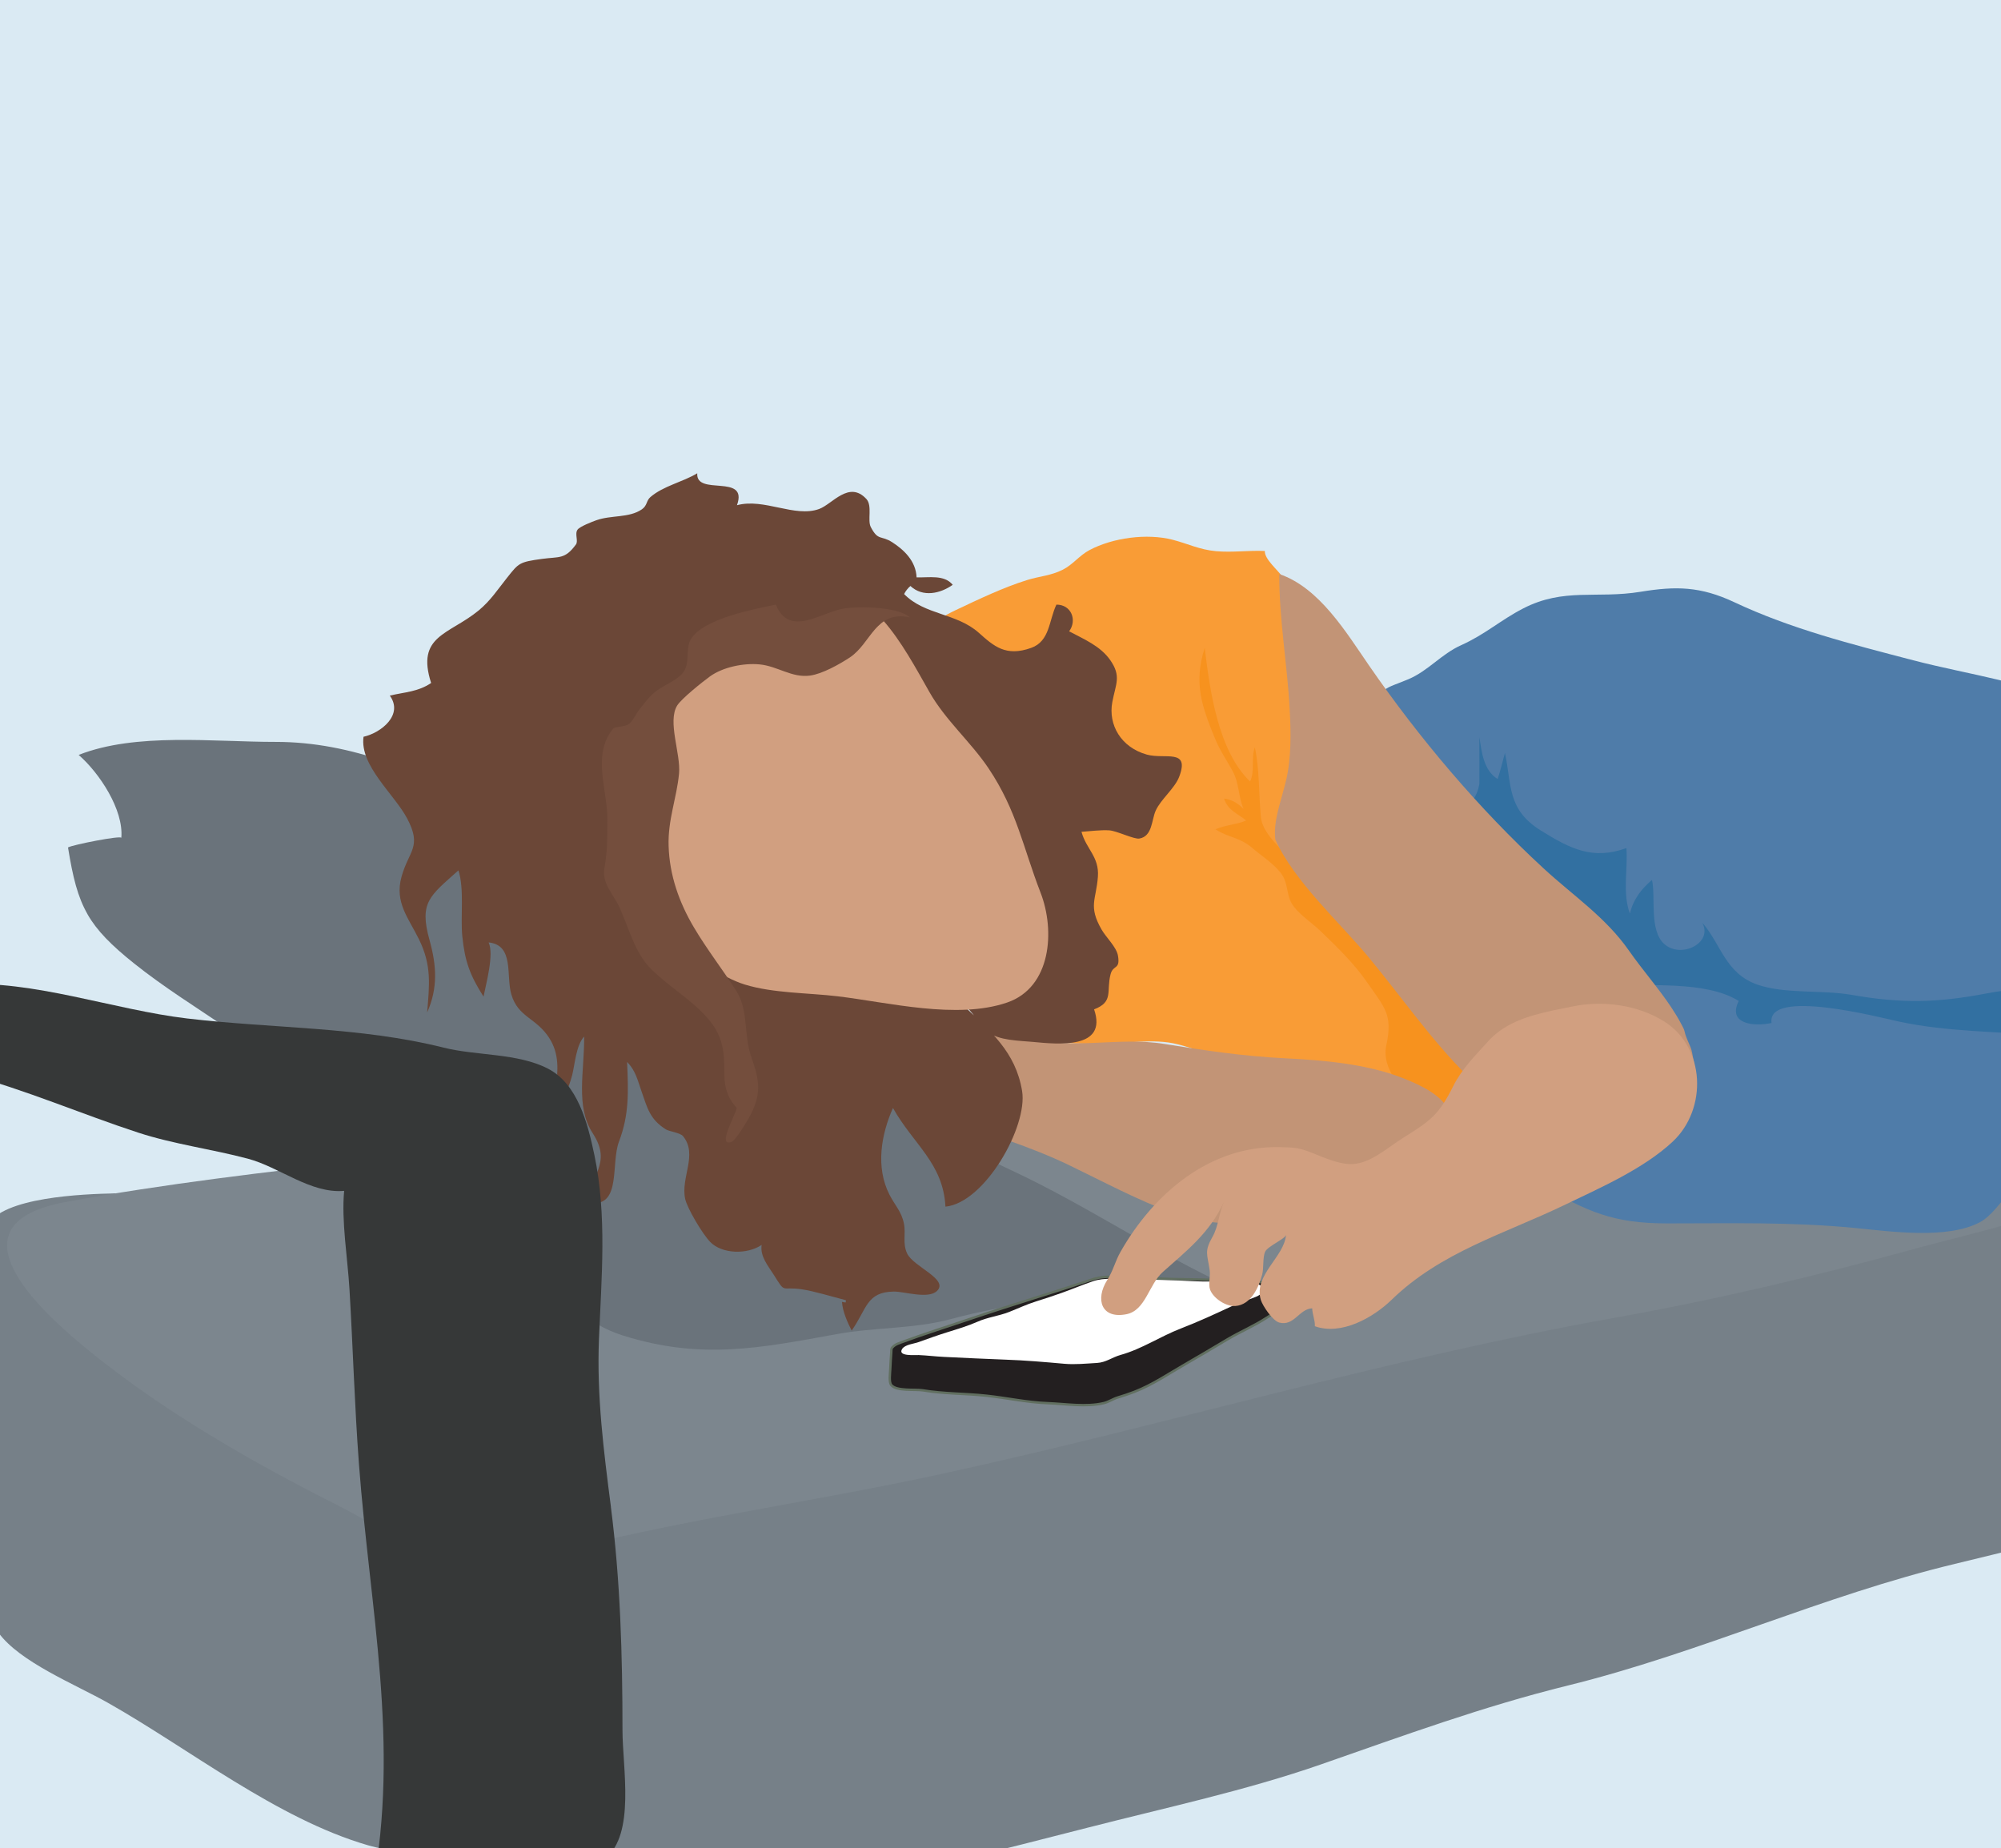 <?xml version="1.0" encoding="UTF-8"?>
<svg id="Layer_1" xmlns="http://www.w3.org/2000/svg" version="1.1" viewBox="0 0 836.4 772.56">
  <rect x="0" y="0" width="836.4" height="772.56" fill="#333333" stroke="none"/>
  <!-- Generator: Adobe Illustrator 29.3.1, SVG Export Plug-In . SVG Version: 2.1.0 Build 151)  -->
  <defs>
    <style>
      .st0 {
        fill: #363838;
      }

      .st1 {
        fill: #d19f80;
      }

      .st2 {
        fill: #6b4737;
      }

      .st3 {
        fill: #fff;
      }

      .st4 {
        fill: #6a737b;
      }

      .st5 {
        fill: #f7921e;
      }

      .st6 {
        fill: #768088;
      }

      .st7 {
        fill: #c29476;
      }

      .st8 {
        fill: #744e3d;
      }

      .st9 {
        fill: #231f20;
        stroke: #616f60;
      }

      .st9, .st10 {
        stroke-miterlimit: 10;
      }

      .st11 {
        fill: #f99c36;
      }

      .st10 {
        fill: #daeaf3;
        stroke: #231f20;
      }

      .st12 {
        fill: #3270a1;
      }

      .st13 {
        fill: #4f7ca9;
      }

      .st14 {
        fill: #7c868e;
      }
    </style>
  </defs>
  <rect class="st10" x="-108.12" y="-90.95" width="1093.64" height="941.31"/>
  <path class="st6" d="M-11.64,568.33c.26,7.98.65,15.95,1.05,24.06.76,15.49,4.54,30.46,5.46,45.61.87,14.18-4.88,31.59,4.46,44.45,8.98,12.37,31.92,21.53,45.85,29.4,33.78,19.09,70.52,48.42,108.55,59.49,19.34,5.62,41.63.91,61.87,3.56,26.97,3.53,50.58,21.77,78.4,25.25,15.86,1.99,36.09-7.14,52.2-10.4,36.7-7.41,72.46-16.52,108.57-25.78,32.44-8.32,65.98-15.48,97.39-26.42,34.36-11.97,67.62-24.2,103.26-32.99,55.24-13.62,106.29-37.51,161.76-50.84,40.76-9.8,82.27-20.79,123.14-28.13-2.31-48.36-7.8-99.28-2.55-152.1-11.58-1.09-24.29,4.07-35.77,5.84-19.13,2.94-38.83,2.45-57.73,5.46s-41.45,12.01-59.28,19.44c-47.65,19.86-96.35,33.53-147.66,45.35-81.93,18.87-164.46,33.42-247.69,46.46-55.95,8.76-110.02,22.43-165.04,33.4-11.97,2.38-26.1,6.82-38.16,3.71-39.42-10.16-78.5-26.44-109.79-50.4-15.31-11.72-28.97-25.6-37.88-41.85-9.45-17.25,11.27-24.1,9.48-42.04-13.4.26-47.59,1.52-53.63,13.59-5.11,10.21-6.59,26.62-6.59,38.13,0,5.97.12,11.87.31,17.77Z"/>
  <path class="st14" d="M873.04,498.55c-21.71,11.65-49.15,16.97-73.2,23.61-41.31,11.4-82.7,21.16-125.14,28.74-95.74,17.1-186.93,44.74-281.54,65.31-55.41,12.04-111.42,19.33-165.98,34.03-21.3,5.74-29.86,6.76-50.34-1.89-12.01-5.07-22.83-12.6-34.37-18.42-37.45-18.91-73.81-39.7-105.58-65.55-21.21-17.25-59.08-52.73-9.55-61.89,83.4-15.43,169.89-19.42,253.29-35.25,73.61-13.98,150.09-17.62,224.17-30.1,64.79-10.92,130.71-10.61,196.31-19.34,29.66-3.95,52.69-8.07,80.47,2.24,29,10.76,57.95,20.57,87.43,29.98,10.32,3.29,23.35,9.62,34.15,10.64,4.95,10.99,14.17,20.88,5.08,28.19-10.5,8.44-28.11,5.37-35.2,9.73Z"/>
  <path class="st4" d="M36.62,382.21c-4.16-7.24-6.18-15.52-8.19-27.96,1.81-1.1,22.38-5.15,22.28-4.01,1.05-11.74-9.19-27.17-17.83-34.67,23.94-9.44,56.26-5.41,82.41-5.44,31.56-.04,61.42,12.58,88.07,28.18,42.42,24.83,89.7,50.07,127.03,82.23,30.38,26.17,54.55,51.11,92.09,68.54,33.97,15.77,64.8,37.61,99.39,52.28-16.08-.28-27.72-4.55-44.27-2.45-28.04,3.56-53.15,5.21-80.21,12.5-15.41,4.15-31.76,3.39-47.39,6.23-32.35,5.88-56.82,10.92-89.59.64-15.67-4.92-23.42-14.99-34.6-26.09-15.26-15.14-32.19-27.21-48.96-40.77-26.32-21.28-53.15-42.16-81.17-61.1-13.24-8.96-27.24-17.67-39.64-27.59-9.62-7.7-15.49-13.64-19.44-20.51Z"/>
  <path class="st13" d="M578.79,288.3c2.31-1.64,5.12-2.35,9.83-4.34,8.45-3.56,13.73-10.5,22.2-14.3,9.97-4.47,16.36-10.42,25.84-15.31,17.05-8.8,30.62-3.96,49.12-6.98,14.77-2.42,25.02-2.28,39.2,4.39,23.63,11.12,48.62,17.43,74.73,24.25,11.8,3.08,24,5.38,35.53,8.15,7.28,1.75,14.42,3.82,21.46,5.58,11.01,2.76,11.51,2.82,11.47,13.1-.15,38.42,2.7,75.77-6.33,112.81-3.33,13.66-6.2,27.81-7.26,42.16-1.29,17.45-1.67,27.13-14.6,40.63-3.63,3.79-7.5,9.91-12.55,12.55-13.75,7.18-37.31,3.76-52.06,2.33-26.78-2.6-51.94-1.89-78.61-1.91-22.29-.02-33.22-4.77-52.37-15.99-17.97-10.53-35.79-21.78-54.27-31.31-15.62-8.05-16.25-15.17-15.41-30.58.78-14.33,2.29-28.71,1.86-43.34-.61-20.78-18.36-39.49-16.72-60.37.89-11.36,8.01-23.79,13.36-34.13,2.06-3.99,3.65-6.02,5.59-7.39Z"/>
  <path class="st12" d="M618.37,327.68c0-6.53.03-13.06-.02-19.59.97,5.81,1.57,13.81,7.65,17.56,1.19-3.54,2.06-7.36,3.05-10.9,2.89,13.08.69,23.53,15.02,32.43,12.47,7.75,21.71,12.39,35.75,7.34.68,8.74-1.75,19,1.49,27.4,1.18-5.58,4.55-10.14,9.2-14.1,1.64,6.99-1.26,20.93,5.06,26.72,6.95,6.37,20.61-.26,15.95-8.85,7.88,8.95,9.61,21.24,23.11,25.92,11.44,3.96,27.18,2.14,39.24,4.25,20.96,3.66,35.72,3.39,56.67-.62,10.83-2.07,21.77-2.53,33.28-2.02-.53,6.4-7.27,12.76-8.36,19.58-19.93-1.49-42.45-1.54-61.95-5.82-8.1-1.78-55.15-13.95-53.02.65-7.87,1.67-18.47.22-13.7-9.21-14.1-8.68-37.7-5.88-53.88-7.03-8.92-.64-14.35-4.25-22.39-5.86-6.81-1.37-13.5.91-19.86.69-14.08-.48-23.87,3.29-25.9-11.23-.86-6.18,2.25-11.17,3.14-17.06s-.87-11.48-1.86-16.99c-1.5-8.3-2.12-12.97,3.56-19.79,4.71-5.66,7.55-6.78,8.75-13.44Z"/>
  <path class="st11" d="M418.36,435.5c13.67-.41,27.62.86,41.41.86,10.77,0,22.17-2.46,32.58.19,12.41,3.17,23.03,8.91,36.52,10.13s25.89,2.18,38.72,3.48c5.77.58,10.44.86,15.52,3.26s9.54,7.72,15.06,9.34c6.62,1.94,20.19-3.5,18.62-12.56-1.39-8.07-15.19-17.84-20.31-23.3-7.84-8.36-13.71-17.97-22.02-25.98-9.03-8.7-15.95-17.49-23.3-27.54-2.48-3.39-28.36-27.79-12.29-25.83-1.41-.34-2.61-1.48-3.96-1.94,1.12-3.64,3.62-5.57,5.06-9.32.68-1.75-.7-4.32-.01-6.06.72-1.84,3.6-2.36,4.12-3.58,3.39-8.02,4.1-15.84,3.66-24.43-.2-3.91-1.68-9.36-.9-12.94,1.66-7.61,2.62-3.79.44-12.01-2.27-8.57.77-13.71-4.04-22.71-2.29-4.29-3.94-8.89-6.92-13.13-2.34-3.33-7.8-7.67-7.64-11.11-6.83-.31-13.56.7-20.44.08s-11.83-3.17-18.11-4.78c-10.78-2.76-25.02-.84-34.74,4.33-4.32,2.3-6.87,6.03-11.19,8.21-5.01,2.52-9.69,2.7-14.83,4.29-9.95,3.09-20.48,8.13-29.83,12.56s-15.14,9-10.26,19.84c3.95,8.79,13.31,18.46,20.44,25.21,17.5,16.56,20.04,36.03,23.39,59.09,1.79,12.33,4.47,26.35.68,38.74-3.76,12.29-12.07,23.96-15.42,37.6Z"/>
  <path class="st5" d="M527.05,341.48c-.96-9.69-.51-19.69-2.54-29.07-1.69,4.64.14,10.02-1.99,14.27-13.43-12.9-16.85-38.34-18.95-55.89-4.75,14.74-1.16,24.62,4.29,37.93,2.06,5.03,4.85,8.98,7.33,13.54,2.92,5.36,2.3,10.54,4.62,15.89-2.25-2.3-5.1-4.02-8.18-4.33,1.69,5.13,5.81,6.26,9.27,9.18-4.11,1.72-8.78,1.86-12.91,3.69-.64-.03-.64-.06,0-.09,5.43,3.66,10.01,3.16,15.61,8,3.67,3.17,8.24,6,11.45,9.93,3.62,4.41,2.42,8.89,4.9,13.17,2.37,4.09,8.32,7.94,11.92,11.41,6.93,6.66,14.06,13.58,19.43,21.33,7.53,10.87,10.97,13.58,8.15,26.62-4.08,18.92,33.1,39.57,33.86,15.7.34-10.63-6.48-17.85-14-24.8-8.74-8.08-17.83-17.1-25.18-26.88-8.23-10.95-16-22.63-24.85-32.66-7.89-8.94-21.48-17.85-22.24-26.93Z"/>
  <path class="st7" d="M381.26,464.83c-8.82,2.02-14.77-10.55-16.84-17.68-2.85-9.81-1.42-14.68,7.86-17.76,9.45-3.13,21.69-2.04,31.58-2.52,10.65-.52,16.02,3.77,25.49,6.71,18.18,5.64,38.02-.3,57.16,2.78,16.83,2.71,33.01,5.16,50.88,6.04,15.79.78,33.4,2.3,48.31,8,19.66,7.52,27.47,16.11,17.06,36.85-9.96,19.84-37.3,19.62-56.72,21.57-19.75,1.97-36.32,5.34-55.67-1.73-15.07-5.5-29.14-13.11-43.53-20.05-16.31-7.87-34.19-13.18-50.84-19.17-4.02-1.45-7.56-3.54-14.74-3.04Z"/>
  <path class="st7" d="M533.08,350.97c7.85,17.47,26.93,34.63,39.03,49.22,13.34,16.07,26.34,34.83,41.36,49.66,6.28-4,10.15-10.58,17.04-13.72,5.66-2.58,12.97-4.63,19.16-6.45,3.11-.91,6.29-1.58,9.5-2.01,5.55-.74,11.19-.76,16.75-.16,2.76.3,5.51.75,8.22,1.35,2.57.56,5.03,1.06,7.38,2.29,3.21,1.68,6.49,3.37,9.23,5.8,1.54,1.37,2.84,2.87,4.22,4.38.99,1.09,3.34,2.95,3.29,4.64-.21-.93-.14-1.89-.37-2.82-.45-1.86-.56-3.72-1.31-5.5-.41-.97-.83-1.9-1.23-2.87-.5-1.21-.93-2.3-1.2-3.58-.24-1.12-.9-2.2-1.44-3.22-1.23-2.34-2.62-4.61-4.08-6.81-5.44-8.2-12-15.57-17.62-23.63-9.91-14.2-23.16-22.88-35.82-34.55-27.01-24.9-51.9-54.29-72.98-84.85-9.54-13.82-20.7-32.47-37.48-38.18-.1,18.83,3.39,38.01,4.37,56.85.51,9.68.67,20.2-1.54,29.42s-5.41,16.86-4.5,24.73Z"/>
  <path class="st2" d="M351.94,544.19c.26,4.17,2.42,8.81,4.05,12.01,6.38-9,6.12-16.18,17.66-16.3,4.32-.04,14.26,3.22,17.94-.2,5.26-4.9-9.78-10.11-12.41-15.71-2.04-4.35-.45-8.12-1.36-12.58-1.02-5.02-3.75-7.54-6.04-12.03-5.89-11.59-3.42-25.19,1.47-36.22,8.59,15.27,20.98,23.05,21.94,41.24,16.44-1.61,34.48-33.48,32.04-48.34-2.7-16.42-13.21-25-24.95-36.16,4.92,2.87,6.43,8.19,10.7,11.51,4.61,3.58,13.02,3.59,18.77,4.13,10.42.98,31.35,3.19,25.57-13.61,8.31-3.16,5.02-7.55,6.9-14.71,1.06-4.04,4.11-1.71,3.08-7.74-.62-3.62-4.99-7.64-6.85-10.91-5.65-9.88-2.26-12.36-1.54-22.06.62-8.39-4.87-11.52-6.86-18.8,3.55-.24,8.17-.84,11.6-.61,3.2.22,10.39,3.82,12.6,3.43,5.48-.95,5.07-7.76,6.81-11.64,2.17-4.83,8-9.31,9.86-14.26,4.48-11.88-6-7.09-13.53-9.19-10.91-3.05-16.23-12.53-14.45-21.97,1.43-7.6,3.84-10.79-.86-17.52-4.17-5.97-11.07-8.78-17.19-12.05,3.42-4.62.95-11.18-5.32-11.16-3.17,6.66-2.71,15.28-10.52,18.08-10.63,3.81-15.62-.69-21.91-6.3-9.28-8.29-22.61-7.38-31.22-16.19.43-.99,1.61-2.57,2.63-3.37,5.22,4.86,12.58,3.14,17.68-.5-3.59-4.35-9.97-2.92-15.11-3.12-.26-6.91-5.47-11.65-10.19-14.68s-5.85-.4-8.94-6.33c-1.49-2.86.75-8.94-1.87-11.77-7.27-7.82-14.2,2.19-19.71,4.2-10.19,3.73-23.03-4.65-34.36-1.57,4.83-13.51-17.31-3.58-16.6-13.35-6.21,3.72-14.15,5.27-19.58,9.94-1.79,1.54-1.25,3.55-3.6,5.15-5.36,3.66-12.75,2.31-19.03,4.55-1.76.63-6.77,2.57-7.78,3.87-1.35,1.73.37,4.75-.72,6.25-4.62,6.3-6.86,5.03-14.21,6.03-9.56,1.31-9.7,1.76-14.51,7.79-3.93,4.93-7,9.7-11.95,13.77-12.36,10.16-26.25,10.41-19.86,30.31-5.48,3.71-10.97,3.79-17.27,5.27,5.8,8.01-3.55,15.52-10.98,17.21-1.68,12.07,12.87,24.01,18.22,34.13,6.34,11.99.71,13.36-2.35,24.42-2.96,10.66,2.93,17.2,7.31,26.13,5.35,10.92,4.36,18.89,3.41,30.56,4.58-10.28,3.94-19.67.98-30.3-4.42-15.85.2-18.41,12.09-29.09,2.54,7.78.8,19.27,1.62,27.51,1.06,10.58,3.25,16.43,8.88,25.27,1.04-5.42,4.49-17.72,2.12-22.66,10.83,1.11,7.19,13.95,9.51,21.77,2.84,9.55,10.28,9.65,15.75,18.05,8.83,13.54-2.63,28.78,3.65,42.38.82-3.13.13-6.47.61-9.76.86-5.89,3.99-11.2,5.43-17.06,1.15-4.7,1.61-12.32,4.98-16.05.16,14.49-3.73,29.15,3.55,40.37,8.73,13.44-2.37,17.24-.24,29.31,12.22.76,7.79-16.62,11.27-25.8,4.27-11.28,3.92-20.61,3.38-33.26,3.57,3.69,4.36,7.55,6.03,12.32,2.44,6.98,3.48,11.67,10.14,15.86,1.5.94,6.02,1.37,7.25,2.9,6.2,7.7-1.08,17.22.84,26.16.82,3.83,7.17,14.63,10.5,18.04,4.94,5.05,15.46,5.31,21.47,1.21-.71,4.86,2.73,8.76,5.12,12.57,5.03,8.05,2.85,4.7,11.68,5.99,5.05.74,12.59,3.07,18.41,4.55-.14,1.26.39,1.01-1.63.72Z"/>
  <path class="st1" d="M283.79,396.68c9.08,4.11,17.17,11.69,27.6,14.9,11.85,3.64,26.52,3.42,38.82,4.9,21.12,2.53,49.69,9.8,70.73,2.61,18.54-6.33,20.13-30.16,14.02-45.9-7.36-18.97-9.91-34.37-21.78-52.05-7.42-11.05-18.03-20.1-24.68-31.84-5.72-10.09-11.76-21.34-19.29-29.89-10.85,11.54-22.94,7.01-36.95,6.23-14.63-.82-36.31,6.47-46.59,17.25-19.58,20.54-38.86,55.95-27.78,85.35,4.43,11.74,18.58,27.17,25.9,28.45Z"/>
  <path class="st8" d="M307.94,463.11c-.36,2.83-8.48,16.5-2.15,14.21,1.74-.63,6.06-7.95,7.15-9.87,5.54-9.75,4.65-15.58,1.14-25.47-3.35-9.41-1.07-19.58-6.34-27.82-5.73-8.96-12.22-17.24-17.71-26.52-6.18-10.45-10.19-21.78-10.56-34.07-.33-10.96,3.37-19.83,4.36-30.19.79-8.27-4.94-21.7-.77-28.47,1.71-2.78,10.47-9.81,13.65-12.12,5.39-3.92,14.08-5.7,20.78-5.06,7.5.71,13.53,5.72,21.08,4.68,5.24-.72,12.38-4.78,16.6-7.55,9.01-5.93,10.74-19.83,25.12-16.8-4.64-4.3-20.58-4.81-27.74-3.65-9.32,1.51-22.62,12.23-28.26-1.69-8.37,1.81-30.34,5.68-35.55,14.56-2.4,4.09-.05,10.02-3.35,14.05-2.53,3.09-7.82,5.06-11.09,7.56-2.95,2.26-5.01,5.11-7.05,7.72-1.37,1.76-2.57,4.5-4.21,5.92s-5.93,1.08-6.75,2.06c-8.98,10.83-2.36,25.7-2.41,37.75-.03,7.58.08,13.24-1.22,20.39-1.2,6.6,3.65,10.82,6.35,16.73,3.97,8.69,6.24,18.66,13.07,25.51,7.2,7.23,16.22,12.39,23.11,19.97,6.7,7.38,7.62,13.6,7.57,23.52-.04,8.77,3.19,12.32,5.18,14.67Z"/>
  <path class="st9" d="M458.2,534.36c-.25.06-.5.13-.74.2-3.8,1.13-7.56,2.52-11.32,3.69-4.51,1.41-9,2.86-13.5,4.28-8.82,2.79-17.64,5.58-26.39,8.55-9.9,3.36-19.77,6.43-29.46,10.02-1.03.38-2.35.82-3.21,1.58-1.13,1-.95,1.11-1.04,2.69-.14,2.38-.35,4.76-.43,7.15-.05,1.55-.6,5.2.42,6.45,2.2,2.68,10.05,1.7,13.14,2.21,8.86,1.48,17.81,1.3,26.7,2.26,8.42.91,17.02,2.8,25.52,3.11,7.53.28,16.1,1.74,23.47-.02,2.13-.51,3.86-1.77,5.96-2.4,2.32-.7,4.62-1.45,6.87-2.33,7.54-2.93,14.36-7.6,21.36-11.62,5.85-3.35,11.63-6.82,17.43-10.26,5.44-3.23,11.07-5.56,16.42-9.04,1.7-1.1,3.4-1.97,4.83-3.45,2.42-2.49,3.82-9.04-.29-10.92-1.26-.58-3.68-.18-5.09-.39-2.1-.31-4.07-.27-6.2-.37-8.18-.4-16.35-.87-24.71-.96-9.84-.1-19.9-.53-29.65-.97-3.33-.15-6.94-.24-10.1.53Z"/>
  <path class="st3" d="M438.51,542.26c-1.81.61-3.62,1.19-5.45,1.76-3.95,1.22-7.56,2.96-11.35,4.44-4.26,1.66-8.88,2.16-13.13,4.05-3.97,1.76-8.49,3.1-12.71,4.42s-7.99,2.68-11.95,4.11c-1.94.7-5.69.98-6.87,2.91-1.91,3.13,5.46,2.43,6.96,2.49,3.5.15,7,.6,10.57.77,8.62.4,17.07.85,25.73,1.15,8.11.28,16.43.99,24.51,1.72,4.53.41,9.15-.08,13.7-.34,3.79-.21,6.3-2.35,9.87-3.35,8.95-2.5,16.53-7.71,25.2-11.06,7.38-2.85,14.43-6.11,21.57-9.45,3.19-1.49,6.53-2.45,9.77-3.78,2.83-1.16,4.63-3.18,1.48-5.03-2.3-1.34-5.87-1.27-8.43-1.42-5.89-.33-11.79.26-17.66-.03-9.45-.46-18.92-.81-28.56-.81-5.06,0-9.92-.9-14.86.76-4.46,1.51-8.79,3.36-13.23,4.92-1.71.6-3.43,1.2-5.15,1.77Z"/>
  <path class="st1" d="M626.83,430.96c8.69-6.29,20.21-8.14,30.59-10.27,12.61-2.59,27.05-.63,38.05,6.2,17.47,10.84,18.22,36.72,3.74,50.3-12.19,11.43-30.58,19.45-45.55,26.65-25.15,12.08-51.43,19.55-71.96,39.48-7.83,7.6-21.16,15.01-32.09,11.07.08-2.79-1.04-4.77-1.12-7.48-5.43.18-7.54,7.59-13.76,5.95-2.82-.75-7.01-7.11-7.72-9.48-3.12-10.39,9.87-17.93,10.53-27.2-.11,1.57-7.64,4.76-8.7,7.02-1.13,2.42-.51,6.91-1.28,9.67-1.5,5.42-4.68,12.55-11.15,13.06-4.04.32-9.37-3.32-10.63-6.91-.78-2.22.2-5.57-.13-7.92-.99-7-2.38-7.85,1.24-14.23,2.41-4.25,2.63-9.9,4.72-14.48-5.86,12.86-15.55,20.43-25.54,29.3-5.92,5.26-7.18,16.09-15.24,17.68-10.54,2.08-13.09-6.26-8.04-14.25,2.64-4.19,3.25-7.75,5.62-11.91,13.76-24.15,37.12-44.31,66.46-43.69,6.7.14,8.31.24,14.62,2.82,4.13,1.69,9.83,4.01,14.28,4.27,8.4.49,15.82-6.67,22.75-10.98,11.37-7.08,14.97-9.68,20.86-21.5,3.73-7.47,9.17-12.75,14.65-18.84,1.47-1.64,3.09-3.06,4.81-4.31Z"/>
  <path class="st0" d="M255.36,629.91c-3.04-23.62-5.95-46.27-5-70.06,1.03-25.73,3.43-51.74-1.94-77.17-2.82-13.34-6.97-29.54-19.39-35.97-12.65-6.55-29.88-5.34-43.56-8.77-35.01-8.78-71.45-7.96-107.27-12.2-30.76-3.65-64.55-16.23-95.01-14.2-.71,13.02,3.57,24.82,3.45,37.58,24.18,6.48,47.56,16.64,71.16,24.35,14.81,4.84,30.67,6.86,45.82,10.89,13.17,3.5,26.25,14.69,40.23,13.44-1.19,12.65,1.44,28.01,2.22,41.01,1.46,24.4,2.13,48.81,3.97,73.22,4.61,61.27,17.1,116.43,5.64,177.58,27.24,1.16,74.19,5.86,97.32-12.76,12.66-10.19,7.19-37.94,7.19-53.56,0-31.32-.88-62.51-4.85-93.36Z"/>
</svg>
